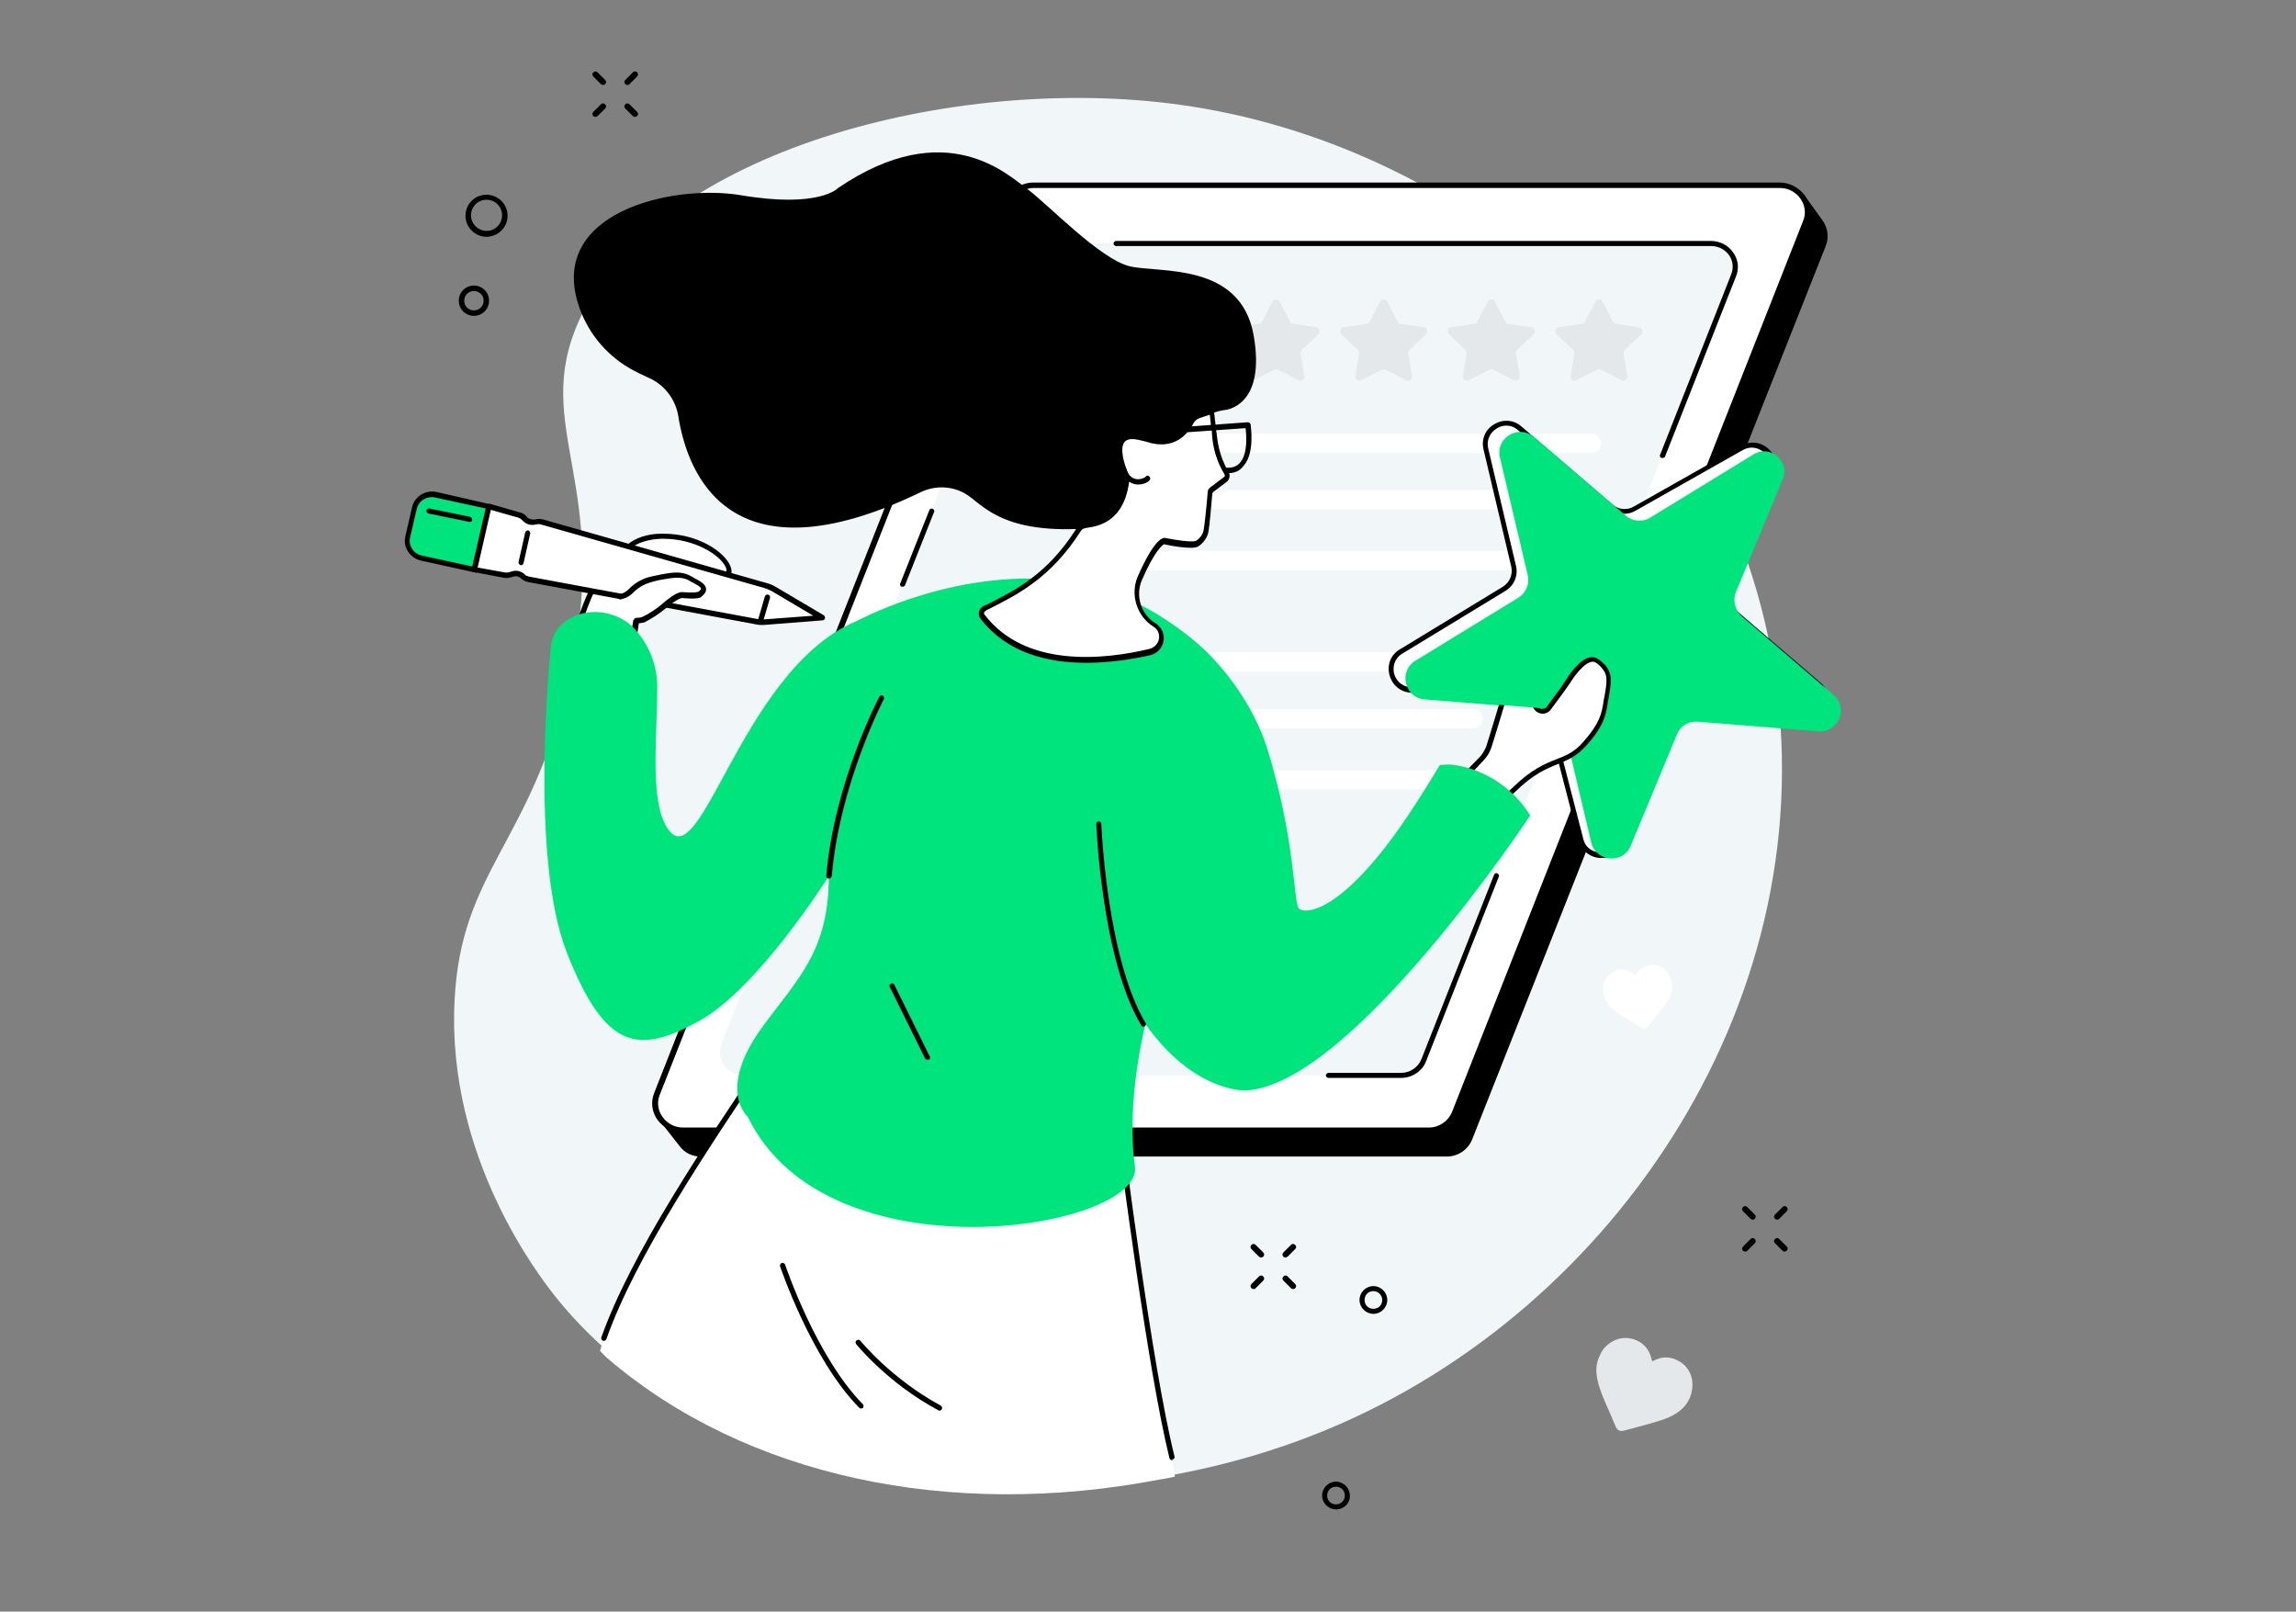 <?xml version="1.0" encoding="utf-8"?>
<!-- Generator: Adobe Illustrator 25.4.1, SVG Export Plug-In . SVG Version: 6.00 Build 0)  -->
<svg version="1.1" id="Layer_1" xmlns="http://www.w3.org/2000/svg" xmlns:xlink="http://www.w3.org/1999/xlink" x="0px" y="0px"
	 width="546px" height="383.2px" viewBox="0 0 546 383.2" style="enable-background:new 0 0 546 383.2;" xml:space="preserve">
<rect x="0" y="0" width="546" height="383.2" fill="#808080" stroke="none"/>
<style type="text/css">
	.st0{fill:#F1F7F8;}
	.st1{fill:#FFFFFF;}
	.st2{fill:#E5E8EA;}
	.st3{fill:#00E47D;}
</style>
<g id="Feedback_5_">
	<path class="st0" d="M135,162.9c11.3-47.7-9.1-60.8,2.8-86.9c18.3-40.2,89.2-58.5,142.7-51.1c65.5,9,129,59.6,141.2,133
		c13,78.2-36.9,153.3-106.1,182c-61.8,25.7-144.6,16.7-183.2-31.2c-4.2-5.2-26.2-33.6-24.3-70.8C109.6,207.2,126,200.7,135,162.9z"
		/>
	<g>
		<g>
			<path d="M166.6,275H344c2.7,0,5.1-1.6,6.1-4.1l84.1-212.5c0.8-2.1,0.4-4.3-0.8-6c-1.2-1.6-4.5-6.3-4.5-6.3l-178.1,3.6
				c-2.7,0-5.1,1.6-6.1,4.1l-87.2,213.5c0,0,2.8,3.5,4.1,5.2C162.7,274,164.5,275,166.6,275z"/>
			<g>
				<path class="st1" d="M162.3,268.7h177.4c2.7,0,5.1-1.6,6.1-4.1l83.5-211.9c1.6-4.2-1.5-8.6-6.1-8.6H245.9
					c-2.7,0-5.1,1.6-6.1,4.1l-83.5,211.9C154.6,264.2,157.7,268.7,162.3,268.7z"/>
				<path d="M339.7,269.3H162.3c-2.4,0-4.6-1.2-6-3.1c-1.3-1.9-1.6-4.2-0.7-6.4l83.5-211.9c1.1-2.7,3.7-4.5,6.7-4.5h177.4
					c2.4,0,4.6,1.2,6,3.1c1.3,1.9,1.6,4.2,0.7,6.4l-83.5,211.9C345.3,267.5,342.6,269.3,339.7,269.3z M245.9,44.7
					c-2.4,0-4.6,1.5-5.5,3.7l-83.5,211.9c-0.7,1.7-0.5,3.6,0.6,5.2s2.9,2.6,4.9,2.6h177.4c2.4,0,4.6-1.5,5.5-3.7l83.5-211.9
					c0.7-1.7,0.5-3.6-0.6-5.2c-1.1-1.6-2.9-2.6-4.9-2.6H245.9z"/>
			</g>
			<path class="st0" d="M176.9,255.7h156.3c2.4,0,4.5-1.4,5.4-3.6l73.6-186.7c1.4-3.7-1.3-7.6-5.4-7.6H250.6c-2.4,0-4.5,1.4-5.4,3.6
				l-73.6,186.7C170.1,251.8,172.9,255.7,176.9,255.7z"/>
			<path d="M395.3,108.9c-0.1,0-0.2,0-0.2,0c-0.3-0.1-0.5-0.5-0.3-0.8l16.9-42.9c0.6-1.5,0.4-3.2-0.5-4.5c-1-1.4-2.6-2.2-4.3-2.2
				H265.4c-0.3,0-0.6-0.3-0.6-0.6s0.3-0.6,0.6-0.6h141.5c2.1,0,4.1,1,5.3,2.8c1.2,1.7,1.4,3.8,0.6,5.7l-16.9,42.9
				C395.8,108.8,395.5,108.9,395.3,108.9z"/>
			<path d="M333.2,256.3h-17.3c-0.3,0-0.6-0.3-0.6-0.6s0.3-0.6,0.6-0.6h17.3c2.1,0,4-1.3,4.8-3.2l17.3-43.9c0.1-0.3,0.5-0.5,0.8-0.3
				c0.3,0.1,0.5,0.5,0.3,0.8l-17.3,43.9C338.2,254.7,335.8,256.3,333.2,256.3z"/>
			<path d="M214.6,139.5c-0.1,0-0.2,0-0.2,0c-0.3-0.1-0.5-0.5-0.3-0.8l6.9-17.4c0.1-0.3,0.5-0.5,0.8-0.3c0.3,0.1,0.5,0.5,0.3,0.8
				l-6.9,17.4C215.1,139.4,214.9,139.5,214.6,139.5z"/>
		</g>
		<g>
			<path class="st1" d="M264,107.7h114.4c1,0,1.9-0.6,2.2-1.5c0.6-1.5-0.6-3.1-2.2-3.1H264c-0.9,0-1.8,0.5-2.1,1.3
				C261.1,105.9,262.3,107.7,264,107.7z"/>
			<path class="st1" d="M259.3,121.1h114.5c1,0,1.8-0.6,2.2-1.5c0.6-1.5-0.6-3.1-2.2-3.1H259.3c-0.9,0-1.7,0.5-2.1,1.3
				C256.5,119.3,257.6,121.1,259.3,121.1z"/>
			<path class="st1" d="M253.4,135.6h114.5c1,0,1.8-0.6,2.2-1.5c0.6-1.5-0.6-3.1-2.2-3.1H253.4c-0.9,0-1.7,0.5-2.1,1.3
				C250.6,133.8,251.7,135.6,253.4,135.6z"/>
			<path class="st1" d="M240.5,159.7H355c1,0,1.8-0.6,2.2-1.5c0.6-1.5-0.6-3.1-2.2-3.1H240.5c-0.9,0-1.7,0.5-2.1,1.3
				C237.7,157.9,238.8,159.7,240.5,159.7z"/>
			<path class="st1" d="M235.9,173.2h114.4c1,0,1.9-0.6,2.2-1.5c0.6-1.5-0.6-3.1-2.2-3.1H235.9c-0.9,0-1.8,0.5-2.1,1.3
				C233.1,171.4,234.2,173.2,235.9,173.2z"/>
			<path class="st1" d="M230,187.7h114.5c1,0,1.8-0.6,2.2-1.5c0.6-1.5-0.6-3.1-2.2-3.1H230c-0.9,0-1.7,0.5-2.1,1.3
				C227.1,185.9,228.3,187.7,230,187.7z"/>
		</g>
		<g>
			<path class="st2" d="M379.4,71.7l-2.5,4.8c-0.1,0.3-0.4,0.5-0.7,0.5l-5.5,0.8c-0.8,0.1-1.1,1.1-0.5,1.7l3.9,3.7
				c0.2,0.2,0.3,0.6,0.3,0.9l-0.9,5.3c-0.1,0.8,0.7,1.4,1.4,1l4.9-2.5c0.3-0.1,0.6-0.1,0.9,0l4.9,2.5c0.7,0.4,1.5-0.2,1.4-1
				l-0.9-5.3c-0.1-0.3,0.1-0.6,0.3-0.9l3.9-3.7c0.6-0.6,0.3-1.6-0.5-1.7l-5.5-0.8c-0.3,0-0.6-0.2-0.7-0.5l-2.5-4.8
				C380.8,71,379.8,71,379.4,71.7z"/>
			<path class="st2" d="M353.8,71.7l-2.5,4.8c-0.1,0.3-0.4,0.5-0.7,0.5l-5.5,0.8c-0.8,0.1-1.1,1.1-0.5,1.7l3.9,3.7
				c0.2,0.2,0.3,0.6,0.3,0.9l-0.9,5.3c-0.1,0.8,0.7,1.4,1.4,1l4.9-2.5c0.3-0.1,0.6-0.1,0.9,0l4.9,2.5c0.7,0.4,1.5-0.2,1.4-1
				l-0.9-5.3c-0.1-0.3,0.1-0.6,0.3-0.9l3.9-3.7c0.6-0.6,0.3-1.6-0.5-1.7l-5.5-0.8c-0.3,0-0.6-0.2-0.7-0.5l-2.5-4.8
				C355.2,71,354.2,71,353.8,71.7z"/>
			<path class="st2" d="M328.2,71.7l-2.5,4.8c-0.1,0.3-0.4,0.5-0.7,0.5l-5.5,0.8c-0.8,0.1-1.1,1.1-0.5,1.7l3.9,3.7
				c0.2,0.2,0.3,0.6,0.3,0.9l-0.9,5.3c-0.1,0.8,0.7,1.4,1.4,1l4.9-2.5c0.3-0.1,0.6-0.1,0.9,0l4.9,2.5c0.7,0.4,1.5-0.2,1.4-1
				l-0.9-5.3c-0.1-0.3,0.1-0.6,0.3-0.9l3.9-3.7c0.6-0.6,0.3-1.6-0.5-1.7l-5.5-0.8c-0.3,0-0.6-0.2-0.7-0.5l-2.5-4.8
				C329.6,71,328.6,71,328.2,71.7z"/>
			<path class="st2" d="M302.6,71.7l-2.5,4.8c-0.1,0.3-0.4,0.5-0.7,0.5l-5.5,0.8c-0.8,0.1-1.1,1.1-0.5,1.7l3.9,3.7
				c0.2,0.2,0.3,0.6,0.3,0.9l-0.9,5.3c-0.1,0.8,0.7,1.4,1.4,1l4.9-2.5c0.3-0.1,0.6-0.1,0.9,0l4.9,2.5c0.7,0.4,1.5-0.2,1.4-1
				l-0.9-5.3c-0.1-0.3,0.1-0.6,0.3-0.9l3.9-3.7c0.6-0.6,0.3-1.6-0.5-1.7l-5.5-0.8c-0.3,0-0.6-0.2-0.7-0.5l-2.5-4.8
				C304,71,303,71,302.6,71.7z"/>
		</g>
	</g>
	<g>
		<g>
			<path class="st1" d="M144.5,323c-0.7-0.6-1.8-1.8-1.8-1.8s0.6-2.2,0.8-2.8c6.8-19.4,22.8-43.5,39.6-68.4
				c26-38.5,75.5,11.7,82.4,19c0.5,0.5,0.8,1.2,0.9,2c1,7.9,5.7,55.9,12.1,75.6c0.8,3.7,0.9,4.5,0.9,4.5s-2.2,0.5-3.7,0.7
				C225.9,361.4,177.3,351.1,144.5,323z"/>
			<path d="M204.7,334.9c-0.2,0-0.3-0.1-0.4-0.2c-11.4-11.6-18.7-33.4-18.8-33.6c-0.1-0.3,0.1-0.7,0.4-0.8c0.3-0.1,0.7,0.1,0.8,0.4
				c0.1,0.2,7.3,21.8,18.5,33.2c0.2,0.2,0.2,0.6,0,0.9C205,334.9,204.8,334.9,204.7,334.9z"/>
			<path d="M223.4,335.4c-0.1,0-0.2,0-0.3-0.1c-12-6.4-19.4-15.6-19.5-15.7c-0.2-0.3-0.2-0.7,0.1-0.9c0.3-0.2,0.7-0.2,0.9,0.1
				c0.1,0.1,7.4,9.1,19.1,15.4c0.3,0.2,0.4,0.5,0.3,0.8C223.9,335.3,223.7,335.4,223.4,335.4z"/>
			<path d="M278.7,347.2c-0.3,0-0.5-0.2-0.6-0.5c-5.2-21-11.8-72.9-12.3-76.6c-2.3-2.5-33.4-35.7-59.7-33.8c-9,0.6-16.5,5.4-22.4,14
				c-15.2,22.6-32.5,48.3-39.5,68.1c-0.1,0.3-0.5,0.5-0.8,0.4s-0.5-0.5-0.4-0.8c7.1-20,24.4-45.7,39.7-68.4
				c6.1-9,13.9-13.9,23.3-14.6c14.5-1,30.3,8.4,41,16.5c11.5,8.7,19.8,17.8,19.8,17.9c0.1,0.1,0.1,0.2,0.2,0.3
				c0.1,0.5,6.9,55,12.3,76.6c0.1,0.3-0.1,0.7-0.5,0.7C278.8,347.2,278.7,347.2,278.7,347.2z"/>
		</g>
		<g>
			<g>
				<g>
					<path class="st1" d="M414.3,106.6L389,120.9c-1.8,1.1-4.2,0.9-5.8-0.5l-21.7-18.6c-3.6-3.1-9.2,0.2-8,4.9l6.6,27.9
						c0.5,2.1-0.4,4.3-2.2,5.4l-24.5,14.9c-4.1,2.5-2.6,8.8,2.2,9.2l28.5,2.3c2.1,0.2,3.9,1.7,4.4,3.8l7.6,29.4
						c1.1,4.7,7.5,5.2,9.4,0.8l10-28c0.8-2,2.8-3.2,5-3l28.5,2.3c4.8,0.4,7.3-5.6,3.6-8.7l-21.7-18.6c-1.6-1.4-2.2-3.7-1.3-5.7
						l11.8-25.8C423.2,108.3,418.3,104.1,414.3,106.6z"/>
					<path d="M380.9,204c-0.2,0-0.3,0-0.5,0c-2.5-0.2-4.4-1.9-5-4.3l-7.6-29.4c-0.4-1.8-2-3.2-3.9-3.3l-28.5-2.3
						c-2.5-0.2-4.4-1.9-5-4.3c-0.6-2.4,0.4-4.8,2.5-6l24.5-14.9c1.6-1,2.4-2.9,2-4.7l-6.6-27.9c-0.6-2.4,0.4-4.8,2.5-6
						c2.1-1.3,4.7-1.1,6.5,0.5l21.7,18.6c1.4,1.2,3.5,1.4,5.1,0.4l25.3-14.3c2.1-1.3,4.7-1.1,6.5,0.5c1.9,1.6,2.5,4.1,1.5,6.4
						L410,138.8c-0.7,1.7-0.2,3.7,1.2,4.9l21.7,18.6c1.9,1.6,2.5,4.1,1.5,6.4c-0.9,2.3-3.1,3.6-5.6,3.4l-28.5-2.3
						c-1.9-0.2-3.6,0.9-4.3,2.7l-10,28C385.1,202.6,383.2,204,380.9,204z M358.2,101.2c-0.9,0-1.7,0.3-2.3,0.7
						c-1.3,0.8-2.5,2.4-2,4.7l6.6,27.9c0.6,2.4-0.5,4.8-2.5,6l-24.5,14.9c-2,1.2-2.3,3.2-2,4.7c0.4,1.5,1.6,3.1,3.9,3.3l28.5,2.3
						c2.4,0.2,4.4,1.9,5,4.3l7.6,29.4c0.5,2.3,2.4,3.2,3.9,3.3s3.5-0.5,4.3-2.7l10-28c0.9-2.3,3.2-3.6,5.6-3.4l28.5,2.3
						c2.3,0.2,3.8-1.2,4.3-2.7c0.6-1.4,0.6-3.4-1.2-5l-21.7-18.6c-1.8-1.6-2.4-4.1-1.5-6.4l11.9-25.8c0.9-2.1,0-3.9-1.2-4.9
						s-3.1-1.6-5.1-0.4l0,0L389,121.4c-2,1.2-4.7,1-6.5-0.5L361,102.3C360.1,101.5,359.2,101.2,358.2,101.2z M414.3,106.6
						L414.3,106.6L414.3,106.6z"/>
				</g>
				<path class="st3" d="M416.9,108.1l-24.5,15c-1.8,1.1-4.2,0.9-5.8-0.5l-21.8-18.7c-3.7-3.1-9.2,0.2-8.1,4.9l6.6,27.9
					c0.5,2.1-0.4,4.3-2.2,5.4l-24.5,15c-4.1,2.5-2.6,8.8,2.2,9.2l28.6,2.3c2.1,0.2,3.9,1.7,4.4,3.8l6.6,27.9
					c1.1,4.7,7.6,5.2,9.4,0.8l11-26.5c0.8-2,2.8-3.2,5-3l28.6,2.3c4.8,0.4,7.3-5.6,3.6-8.7l-21.8-18.7c-1.6-1.4-2.2-3.7-1.4-5.7
					l11-26.5C426,109.8,421,105.5,416.9,108.1z"/>
			</g>
			<g>
				<path class="st1" d="M381.4,158.4c1.7,2,1.3,3.7,0.6,8c-0.5,2.8-0.6,5.3-5,10.3c-4.9,5.5-8.7,3-16.9,10.9s-12.4-2.4-12.4-2.4
					l4.4-4.5c0.8-0.8,1.4-1.7,1.8-2.8c0.4-1.2,4.8-15.9,4.8-15.9c1.3-2.4,5-2,5.6,0.7l0.1,0.4l0.5,4.6c0.2,1.6,2.3,2.2,3.3,0.9
					c1.8-2.3,3.8-5.1,4.5-6.2c1.1-1.8,4.4-6.6,6.9-5.2C380.4,157.4,380.9,157.9,381.4,158.4z"/>
				<path d="M354.4,191.2c-0.4,0-0.8,0-1.2-0.1c-3.9-0.8-5.9-5.5-6-5.7s0-0.5,0.1-0.7l4.4-4.5c0.8-0.8,1.3-1.7,1.7-2.6
					c0.4-1.1,4.8-15.8,4.8-15.9v-0.1c0.7-1.4,2.1-2.1,3.7-1.9c1.5,0.2,2.7,1.3,3.1,2.7l0.1,0.4c0,0,0,0,0,0.1l0.5,4.6
					c0,0.5,0.4,0.9,0.9,1c0.4,0.1,0.9,0.1,1.3-0.4c2.4-3.2,3.9-5.3,4.4-6.1c1.3-2.2,4.8-7.1,7.7-5.4c0.6,0.4,1.2,0.9,1.8,1.5
					c1.8,2.2,1.5,4,0.8,8.1l-0.1,0.4c0,0.2-0.1,0.4-0.1,0.7c-0.4,2.6-0.8,5.2-5,9.9c-2.4,2.7-4.5,3.5-6.9,4.5
					c-2.7,1.1-5.7,2.3-10,6.5C358.5,190.1,356.4,191.2,354.4,191.2z M348.6,185.3c0.5,1,2.2,4,4.9,4.6c1.9,0.4,4-0.5,6.3-2.7
					c4.4-4.3,7.6-5.6,10.4-6.7c2.3-0.9,4.3-1.7,6.4-4.2c3.9-4.4,4.3-6.8,4.7-9.3c0-0.2,0.1-0.4,0.1-0.7l0.1-0.4
					c0.7-3.9,0.9-5.4-0.6-7.1c-0.5-0.6-1-1-1.5-1.3c-1.6-0.9-4.3,2.1-6.1,5c-0.6,0.9-2.1,3-4.5,6.2c-0.6,0.8-1.6,1.2-2.6,0.9
					s-1.7-1.1-1.8-2.1l-0.5-4.5l-0.1-0.4c-0.3-1.2-1.2-1.7-2-1.8s-1.8,0.2-2.4,1.2c-0.3,1.2-4.4,14.8-4.8,15.9c-0.4,1.1-1,2.1-1.9,3
					L348.6,185.3z"/>
			</g>
			<g>
				<path class="st1" d="M157.7,141.8c0.6-0.6,1.4-1,2.3-1.1c3.4-0.5,11.3-2,13-4c2-2.2-5-9.4-15.7-9.2c-2.9,0.1-5.9,0.9-7.8,2.6
					c-0.5,0.4-0.3,0.3-1,0.9c-7.5,6-8.7,12-10.8,17.1c-2.8,7.2,2.8,16.2,12.1,5.2c1.4-1.7,0.8-7.1,2.6-8.2
					C154.2,144,156.5,142.9,157.7,141.8z"/>
				<path d="M141.9,159.1c-1.1,0-2-0.4-2.5-0.7c-2.9-1.7-3.9-6.4-2.3-10.5c0.3-0.8,0.6-1.6,0.9-2.4c1.7-4.6,3.6-9.8,10.1-15
					c0.4-0.3,0.5-0.4,0.6-0.5s0.2-0.2,0.4-0.4c1.9-1.7,4.9-2.7,8.2-2.7c0.1,0,0.3,0,0.4,0c8.5,0,14.5,4.4,15.9,7.5
					c0.5,1.1,0.5,2.1-0.1,2.8c-1.8,2.1-9.2,3.5-13.4,4.2c-0.8,0.1-1.4,0.4-1.9,0.9l0,0c-0.8,0.8-2.1,1.5-3.4,2.3
					c-0.7,0.4-1.3,0.8-1.9,1.2c-0.7,0.5-1,2.3-1.2,3.9c-0.3,1.7-0.5,3.3-1.3,4.2C146.7,158,143.8,159.1,141.9,159.1z M157.7,128.1
					c-0.1,0-0.3,0-0.4,0c-3,0.1-5.8,0.9-7.4,2.4c-0.2,0.2-0.3,0.2-0.3,0.3c-0.1,0.1-0.2,0.2-0.7,0.6c-6.2,5-8,9.8-9.7,14.5
					c-0.3,0.8-0.6,1.6-0.9,2.4c-1.4,3.5-0.6,7.6,1.7,9c2.4,1.4,5.8-0.2,9.3-4.4c0.5-0.6,0.8-2.1,1-3.6c0.3-2,0.6-4,1.8-4.8
					c0.6-0.4,1.3-0.8,2-1.2c1.2-0.7,2.5-1.4,3.2-2.1c0.7-0.7,1.6-1.1,2.6-1.3c6.8-1.1,11.5-2.5,12.7-3.8c0.3-0.4,0.1-1.1-0.1-1.4
					C171.2,132,165.3,128.1,157.7,128.1z M157.7,141.8L157.7,141.8L157.7,141.8z"/>
			</g>
			<g>
				<path class="st3" d="M249.6,137.7c13.2,0.8,25.6,7,35.4,15.5c6.3,5.5,13.2,14.8,16.3,24.6c6.7,21.5,6.3,36.3,7.5,38.1
					c1.1,1.6,10.4,1.9,27.1-23.6c2.3-3.4,6.5-10.4,6.5-10.4l1.5-0.1c0.3,0,0.7,0,1,0c0.1,0,0.2,0,0.3,0c7.3,0.9,13.8,5,17.9,10.9
					l0.8,1.2c0,0-42.6,64.4-67.8,65.4c0,0-12.3,0.4-23.7-15.8c0,0-4.7,18.1-2.5,33.9c2,14.8-73.1,27.4-92.1-11.9
					c0,0-7.5-6.4,3.7-21.6c8.4-11.4,15.6-17.9,15.6-35.6c0,0-16.8,26.8-30.9,34.5c-14.1,7.7-22.1,7.4-31.4-16.3
					c-9.1-23.2-3.8-72.6-3.8-72.6c0.2-2.6,1.6-5,3.8-6.4c0.1-0.1,0.3-0.2,0.4-0.3c4.8-2.8,11-2,15.1,1.7c3.9,3.9,6,9.1,6,14.5
					c0,10.2-1.6,24.8,1.5,31.8c8.1,17.9,17.4-35.3,45.6-47.4C203.5,147.9,224.2,136.1,249.6,137.7z"/>
				<path d="M197.1,208.9L197.1,208.9c-0.4,0-0.6-0.3-0.6-0.7c1.9-22.2,12.5-42.3,12.6-42.5c0.2-0.3,0.5-0.4,0.8-0.3
					c0.3,0.2,0.4,0.5,0.3,0.8c-0.1,0.2-10.5,20.2-12.4,42.1C197.7,208.7,197.4,208.9,197.1,208.9z"/>
				<path d="M271.9,244.1c-0.2,0-0.4-0.1-0.5-0.3c-9.4-15.6-10.7-47.6-10.7-47.9c0-0.3,0.3-0.6,0.6-0.6c0.3,0,0.6,0.3,0.6,0.6
					s1.3,31.9,10.5,47.3c0.2,0.3,0.1,0.7-0.2,0.8C272.1,244.1,272,244.1,271.9,244.1z"/>
				<path d="M220.6,252c-0.2,0-0.4-0.1-0.6-0.3l-8.4-17c-0.2-0.3,0-0.7,0.3-0.8c0.3-0.2,0.7,0,0.8,0.3l8.4,17c0.2,0.3,0,0.7-0.3,0.8
					C220.7,251.9,220.7,252,220.6,252z"/>
			</g>
			<g>
				<g>
					<path class="st1" d="M116.2,120.5l-3.6,14.9l7.3,1.4c0.4,0.1,0.8,0.1,1.2-0.1l0.7-0.2c0.9-0.3,1.9,0,2.5,0.6
						c0.4,0.3,0.8,0.6,1.3,0.7l54.4,10.1c0.4,0.1,0.9,0.1,1.4,0.1l14-1.1l-11.5-6.8c-0.6-0.4-1.3-0.7-2-0.9l-53.1-15.1
						c-0.5-0.1-0.9-0.1-1.4,0h-0.1c-0.9,0.2-1.8,0-2.5-0.6l-0.3-0.3c-0.3-0.3-0.7-0.5-1.1-0.6L116.2,120.5z"/>
					<path d="M181.1,148.6c-0.4,0-0.7,0-1.1-0.1l-54.4-10.1c-0.6-0.1-1.2-0.4-1.6-0.8c-0.5-0.5-1.2-0.7-1.9-0.5l-0.7,0.2
						c-0.5,0.1-1,0.2-1.5,0.1l-7.3-1.4c-0.2,0-0.3-0.1-0.4-0.3c-0.1-0.1-0.1-0.3-0.1-0.5l3.6-14.9c0-0.2,0.1-0.3,0.3-0.4
						c0.1-0.1,0.3-0.1,0.5-0.1l7.3,2.1c0.5,0.1,1,0.4,1.3,0.8l0.3,0.3c0.5,0.5,1.2,0.6,1.9,0.5h0.1c0.6-0.2,1.2-0.1,1.7,0l53.1,15.1
						c0.8,0.2,1.5,0.5,2.2,0.9l11.5,6.8c0.2,0.1,0.3,0.4,0.3,0.7c-0.1,0.3-0.3,0.5-0.6,0.5l-14,1.1
						C181.4,148.6,181.2,148.6,181.1,148.6z M122.6,135.7c0.8,0,1.6,0.3,2.2,0.9c0.3,0.3,0.6,0.4,1,0.5l54.4,10.1
						c0.4,0.1,0.8,0.1,1.2,0.1l12-0.9l-9.8-5.8c-0.6-0.3-1.2-0.6-1.9-0.8l-53.1-15.1c-0.3-0.1-0.7-0.1-1.1,0h-0.1
						c-1.1,0.3-2.2,0-3-0.8l-0.3-0.3c-0.2-0.2-0.5-0.4-0.8-0.5l-6.7-1.9l-3.3,13.7l6.7,1.2c0.3,0.1,0.6,0,0.9,0l0.7-0.2
						C122,135.8,122.3,135.7,122.6,135.7z"/>
				</g>
				<path d="M180.8,148.4c-0.1,0-0.1,0-0.2,0c-0.3-0.1-0.5-0.4-0.4-0.8l1.7-5.8c0.1-0.3,0.4-0.5,0.8-0.4c0.3,0.1,0.5,0.4,0.4,0.8
					l-1.7,5.8C181.3,148.3,181.1,148.4,180.8,148.4z"/>
				<g>
					<path class="st3" d="M100.2,132.7l12.6,2.8l3.5-15l-12.6-2.8c-2.3-0.5-4.6,0.9-5.1,3.2l-1.6,6.9
						C96.4,130,97.9,132.2,100.2,132.7z"/>
					<path d="M113.3,136.2l-13.2-2.9c-1.3-0.3-2.4-1.1-3.1-2.2c-0.7-1.1-0.9-2.3-0.6-3.6l1.6-6.9c0.6-2.6,3.2-4.2,5.9-3.6l13.1,3
						L113.3,136.2z M102.7,118.2c-1.7,0-3.2,1.1-3.6,2.8l-1.6,6.9c-0.2,0.9,0,1.8,0.5,2.6s1.4,1.4,2.3,1.6l12,2.6l3.2-13.8l-12-2.6
						C103.2,118.2,103,118.2,102.7,118.2z"/>
				</g>
				<path d="M123.9,134.4L123.9,134.4c-0.4-0.1-0.6-0.4-0.6-0.7l1.6-7.1c0.1-0.3,0.4-0.5,0.7-0.5c0.3,0.1,0.5,0.4,0.5,0.7l-1.6,7.1
					C124.4,134.2,124.2,134.4,123.9,134.4z"/>
				<path d="M111.7,124.1L111.7,124.1l-9.8-2c-0.3-0.1-0.5-0.4-0.5-0.7c0.1-0.3,0.4-0.5,0.7-0.5l9.7,2c0.3,0.1,0.5,0.4,0.5,0.7
					C112.3,123.9,112,124.1,111.7,124.1z"/>
			</g>
		</g>
		<g>
			<g>
				<path d="M291.2,97.5c0,0,10-0.6,6.9-17.9c-3.2-17.4-22.5-14.6-29.5-16.3s-19.5-14.8-24.1-18.2c-4.7-3.4-19.4-17.9-45.2-0.4
					c0,0-4.4,4.9-23.2,1.7c-16.4-2.7-46.3,4.2-38.3,26.8c2.3,6.5,7,11.8,12.9,14.9c1.1,0.6,2.2,1.1,3.5,1.7c3.7,1.6,6.4,5,7.1,9.1
					c2.1,13.5,12,40.1,57.5,18.2c3.4-1.7,7.4-1.6,10.6,0.2c4,2.2,8.1,9.6,28.4,8.4c13.1-0.8,18.2-14.4,22.1-20.5
					C284.5,98.1,291.2,97.5,291.2,97.5z"/>
				<g>
					<g>
						<path class="st1" d="M288.3,97.8c0,0,0.3,3.1,0.5,4.5c0.2,1.3,0.2,5.5,3,10.3c0.3,0.5,0.2,1.1-0.3,1.4l-3.3,2.5
							c-0.2,0.2-0.4,0.4-0.4,0.7c-0.1,1.7-0.7,8.2-1,9.3c-0.4,1.4-1.6,2.5-2.1,2.8c-1.5,0.7-7.8-0.6-7.8-0.6s-1.9,0-5.7,8.7
							c-1.8,4.1-0.4,8.9,3.4,11.2c2.7,1.7,2,5.7-1.1,6.4c-10.7,2.5-29.9,4.7-39.9-8.5c-0.6-0.7-0.1-1.6,0.8-2
							c6.9-3.5,14.9-7.3,22-18.5c0.3-0.5,0.8-0.9,1.4-1c2.4-0.4,8.9-0.8,10.1-11.2c0-0.3,0-0.5-0.1-0.8c-0.9-2.1-4.9-12.1,5-8.6
							c6.5,2.3,9.6-2.1,10.7-4.2c0.3-0.7,1-1.2,1.7-1.5L288.3,97.8z"/>
						<path d="M258.3,157.6c-9.1,0-18.9-2.3-25.2-10.6c-0.3-0.4-0.4-0.9-0.3-1.5c0.1-0.6,0.6-1.2,1.3-1.5l0.5-0.2
							c6.8-3.4,14.4-7.2,21.3-18c0.4-0.7,1.1-1.1,1.8-1.2c0.2,0,0.3-0.1,0.5-0.1c2.6-0.4,8-1.3,9-10.6c0-0.2,0-0.3-0.1-0.5
							c-0.9-2-2.7-7-0.7-9.2c1.2-1.3,3.3-1.4,6.4-0.3c5.8,2.1,8.7-1.6,9.9-3.9c0.4-0.8,1.1-1.4,2.1-1.8l3.1-1.1
							c0.2-0.1,0.4,0,0.5,0.1c0.2,0.1,0.3,0.3,0.3,0.5c0,0,0.3,3.1,0.5,4.5c0,0.2,0,0.4,0.1,0.7c0.2,1.7,0.5,5.4,2.9,9.4
							c0.4,0.7,0.2,1.7-0.4,2.2l-3.3,2.5c-0.1,0.1-0.1,0.2-0.2,0.3c-0.2,2.4-0.7,8.3-1,9.5c-0.4,1.5-1.7,2.8-2.5,3.2
							c-1.6,0.7-6.7-0.3-8-0.6c-0.3,0.2-2.1,1.3-5.2,8.4c-1.7,3.8-0.3,8.3,3.2,10.4c1.4,0.9,2.2,2.5,1.9,4.2c-0.3,1.7-1.5,3-3.2,3.4
							C269.5,156.7,264,157.6,258.3,157.6z M269.3,104.4c-0.8,0-1.4,0.2-1.8,0.6c-1.3,1.4-0.3,5.1,0.9,7.8c0.2,0.3,0.2,0.7,0.2,1.1
							c-1.1,10.2-7.4,11.2-10.1,11.6c-0.2,0-0.3,0.1-0.5,0.1c-0.4,0.1-0.8,0.3-1,0.7c-7.1,11.1-14.9,15-21.8,18.5l-0.5,0.2
							c-0.3,0.2-0.6,0.4-0.7,0.7c0,0.1,0,0.3,0.1,0.4c9.8,12.9,28.8,10.7,39.2,8.2c1.2-0.3,2.1-1.2,2.3-2.4c0.2-1.2-0.3-2.3-1.3-2.9
							c-4-2.5-5.6-7.7-3.7-12c3.7-8.4,5.7-9.1,6.3-9.1l0,0h0.1c2.5,0.5,6.5,1.1,7.4,0.7c0.4-0.2,1.5-1.1,1.8-2.4
							c0.2-0.9,0.7-5.4,1-9.2c0-0.5,0.3-0.9,0.6-1.1l3.3-2.5c0.2-0.1,0.2-0.4,0.1-0.6c-2.6-4.3-2.9-8.1-3-9.9c0-0.3,0-0.5-0.1-0.6
							c-0.1-0.9-0.3-2.7-0.4-3.7l-2.4,0.8c-0.6,0.2-1.1,0.6-1.4,1.1c-1.1,2.2-4.4,6.9-11.4,4.5C271.5,104.8,270.3,104.4,269.3,104.4
							z"/>
					</g>
					<path d="M270.7,115.2c-0.1,0-0.2,0-0.3,0c-1-0.1-2.8-0.6-3.8-3.2c-0.1-0.3,0-0.7,0.4-0.8c0.3-0.1,0.7,0,0.8,0.4
						c0.5,1.3,1.3,2.1,2.3,2.3c1.1,0.2,2.1-0.3,2.3-0.5c0.2-0.3,0.5-0.4,0.8-0.2c0.3,0.2,0.4,0.5,0.3,0.8
						C273.2,114.6,272,115.2,270.7,115.2z M272.4,113.5L272.4,113.5L272.4,113.5z"/>
				</g>
			</g>
			<path d="M292.1,112.5c-0.2,0-0.3,0-0.5,0c-0.3,0-0.6-0.3-0.6-0.7c0-0.3,0.3-0.6,0.7-0.6c1.3,0.1,2.4-0.3,3.1-1.1
				c2-2.1,1.6-6.7,1.4-8.3l-22.7,1.6c-0.3,0-0.6-0.2-0.7-0.6c0-0.3,0.2-0.6,0.6-0.7l23.3-1.7c0.3,0,0.6,0.2,0.7,0.5
				c0,0.3,1.1,6.8-1.7,9.9C294.8,112,293.6,112.5,292.1,112.5z"/>
			<circle class="st1" cx="270.9" cy="118.6" r="1.7"/>
		</g>
	</g>
	<g>
		<path class="st1" d="M147.8,141.9c1.1-0.5,1.6-1.1,2.4-1.9c1.3-1.2,2.9-2.1,4.7-2.5c1.4-0.3,2.9-0.6,3.4-0.7
			c2.8-0.5,4.4-0.2,5.8,0.6c1.4,0.8,4.5,1.9,2.2,3.6c0,0-0.3,0.6-4.1,0.3c0,0-1-0.4-4.2,2.4c-1.8,1.6-3.8,2.7-5.1,3.4
			c-0.6,0.3-1.3,0.5-2,0.4c-3.2-0.4-3.4-5.6-3.5-5.6H147.8z"/>
		<path d="M151.6,148.2c-0.1,0-0.2,0-0.3,0c-0.3,0-0.6-0.3-0.6-0.7c0-0.3,0.3-0.6,0.7-0.6c0.6,0,1.1-0.1,1.3-0.2
			c1.3-0.6,3.2-1.7,5-3.3c2.9-2.5,4.2-2.7,4.7-2.6c2.7,0.2,3.5,0,3.6-0.1c0,0,0,0,0.1,0c0.4-0.3,0.6-0.6,0.6-0.7
			c0-0.5-1.3-1.1-2-1.5c-0.3-0.1-0.5-0.3-0.7-0.4c-1.4-0.8-2.9-0.9-5.3-0.5c-1.3,0.2-2.4,0.4-3.4,0.7c-1.7,0.4-3.2,1.2-4.4,2.3
			l-0.1,0.1c-0.8,0.8-1.5,1.4-3.1,1.8c-0.3,0.1-0.7-0.1-0.8-0.4c-0.1-0.3,0.1-0.7,0.4-0.8c1.3-0.3,1.8-0.8,2.5-1.5l0.1-0.1
			c1.4-1.3,3.1-2.2,4.9-2.6c1-0.2,2.2-0.5,3.5-0.7c2.8-0.5,4.5-0.3,6.2,0.7c0.2,0.1,0.4,0.2,0.7,0.4c1.1,0.6,2.6,1.3,2.7,2.5
			c0.1,0.6-0.3,1.2-1,1.8c-0.3,0.4-1.3,0.7-4.6,0.4h-0.1l0,0c-0.1,0-1.1,0.1-3.7,2.3c-1.9,1.6-3.9,2.8-5.3,3.5
			C152.7,148.1,152.2,148.2,151.6,148.2z M162,142.1L162,142.1L162,142.1z M162,142.1L162,142.1L162,142.1z M162,142.1L162,142.1
			L162,142.1z M165.8,141L165.8,141L165.8,141z M165.8,141L165.8,141L165.8,141z M165.8,141L165.8,141L165.8,141z M165.8,141
			L165.8,141L165.8,141z M165.8,141L165.8,141L165.8,141z"/>
	</g>
	<path class="st3" d="M357.7,155.7c10.1-2.8,8.9,8.7,8.9,8.7v-0.1c-0.1,1.4-0.1,2.8,0.1,4.2c-0.1,0-0.3,0-0.4-0.1l-18-1.5
		C348.8,165.1,355.8,156.2,357.7,155.7z"/>
	<g>
		<path class="st2" d="M384.2,318.6c1.7-0.7,3.5-0.6,5.2,0.2c1.2,0.6,2.2,1.5,2.8,2.8c0.3,0.6,0.5,1.3,0.7,2.1
			c0.7-0.4,1.4-0.6,2-0.8c1.4-0.3,2.7-0.1,3.9,0.5c1.7,0.8,2.9,2.2,3.4,3.9c0.5,1.7,0.3,3.6-0.5,5.4c-0.9,1.8-2.3,3.1-4.6,4.2
			c-2,0.9-4.7,1.6-7.7,2.4c-1,0.3-2.2,0.6-3.4,0.9c-0.3,0.1-0.7,0.1-1-0.1c-0.3-0.1-0.5-0.4-0.7-0.7c-0.5-1.2-1-2.3-1.4-3.3
			c-1.3-2.9-2.4-5.4-2.9-7.5c-0.6-2.4-0.5-4.4,0.4-6.2C381.1,320.6,382.5,319.3,384.2,318.6z"/>
		<g>
			<path d="M305.7,299c-0.2,0-0.4-0.1-0.5-0.2c-0.3-0.3-0.3-0.7,0-1l1.8-1.8c0.3-0.3,0.7-0.3,1,0s0.3,0.7,0,1l-1.8,1.8
				C306,298.9,305.8,299,305.7,299z"/>
			<path d="M298.1,306.5c-0.2,0-0.4-0.1-0.5-0.2c-0.3-0.3-0.3-0.7,0-1l1.8-1.8c0.3-0.3,0.7-0.3,1,0s0.3,0.7,0,1l-1.8,1.8
				C298.5,306.5,298.3,306.5,298.1,306.5z"/>
			<path d="M307.5,306.5c-0.2,0-0.4-0.1-0.5-0.2l-1.8-1.8c-0.3-0.3-0.3-0.7,0-1s0.7-0.3,1,0l1.8,1.8c0.3,0.3,0.3,0.7,0,1
				C307.8,306.5,307.6,306.5,307.5,306.5z"/>
			<path d="M299.9,299c-0.2,0-0.4-0.1-0.5-0.2l-1.8-1.8c-0.3-0.3-0.3-0.7,0-1s0.7-0.3,1,0l1.8,1.8c0.3,0.3,0.3,0.7,0,1
				C300.3,298.9,300.1,299,299.9,299z"/>
		</g>
		<g>
			<path d="M149.2,20.2c-0.2,0-0.4-0.1-0.5-0.2c-0.3-0.3-0.3-0.7,0-1l1.8-1.8c0.3-0.3,0.7-0.3,1,0s0.3,0.7,0,1l-1.8,1.8
				C149.6,20.2,149.4,20.2,149.2,20.2z"/>
			<path d="M141.6,27.8c-0.2,0-0.4-0.1-0.5-0.2c-0.3-0.3-0.3-0.7,0-1l1.8-1.8c0.3-0.3,0.7-0.3,1,0s0.3,0.7,0,1l-1.8,1.8
				C142,27.7,141.8,27.8,141.6,27.8z"/>
			<path d="M151,27.8c-0.2,0-0.4-0.1-0.5-0.2l-1.8-1.8c-0.3-0.3-0.3-0.7,0-1s0.7-0.3,1,0l1.8,1.8c0.3,0.3,0.3,0.7,0,1
				C151.3,27.7,151.2,27.8,151,27.8z"/>
			<path d="M143.4,20.2c-0.2,0-0.4-0.1-0.5-0.2l-1.8-1.8c-0.3-0.3-0.3-0.7,0-1s0.7-0.3,1,0l1.8,1.8c0.3,0.3,0.3,0.7,0,1
				C143.8,20.2,143.6,20.2,143.4,20.2z"/>
		</g>
		<g>
			<path d="M422.6,290c-0.2,0-0.4-0.1-0.5-0.2c-0.3-0.3-0.3-0.7,0-1l1.8-1.8c0.3-0.3,0.7-0.3,1,0s0.3,0.7,0,1l-1.8,1.8
				C422.9,290,422.7,290,422.6,290z"/>
			<path d="M415,297.6c-0.2,0-0.4-0.1-0.5-0.2c-0.3-0.3-0.3-0.7,0-1l1.8-1.8c0.3-0.3,0.7-0.3,1,0s0.3,0.7,0,1l-1.8,1.8
				C415.4,297.5,415.2,297.6,415,297.6z"/>
			<path d="M424.4,297.6c-0.2,0-0.4-0.1-0.5-0.2l-1.8-1.8c-0.3-0.3-0.3-0.7,0-1s0.7-0.3,1,0l1.8,1.8c0.3,0.3,0.3,0.7,0,1
				C424.7,297.5,424.5,297.6,424.4,297.6z"/>
			<path d="M416.8,290c-0.2,0-0.4-0.1-0.5-0.2l-1.8-1.8c-0.3-0.3-0.3-0.7,0-1s0.7-0.3,1,0l1.8,1.8c0.3,0.3,0.3,0.7,0,1
				C417.2,290,417,290,416.8,290z"/>
		</g>
		<path d="M326.6,312.4c-1.8,0-3.3-1.5-3.3-3.3s1.5-3.3,3.3-3.3s3.3,1.5,3.3,3.3S328.4,312.4,326.6,312.4z M326.6,307
			c-1.2,0-2.1,0.9-2.1,2.1s0.9,2.1,2.1,2.1s2.1-0.9,2.1-2.1S327.7,307,326.6,307z"/>
		<path d="M317.7,358.9c-1.8,0-3.3-1.5-3.3-3.3s1.5-3.3,3.3-3.3s3.3,1.5,3.3,3.3C321.1,357.4,319.6,358.9,317.7,358.9z M317.7,353.5
			c-1.2,0-2.1,0.9-2.1,2.1s0.9,2.1,2.1,2.1s2.1-0.9,2.1-2.1S318.9,353.5,317.7,353.5z"/>
		<path d="M115.7,56.3c-2.7,0-5-2.2-5-5s2.2-5,5-5c2.7,0,5,2.2,5,5S118.4,56.3,115.7,56.3z M115.7,47.5c-2.1,0-3.7,1.7-3.7,3.7
			s1.7,3.7,3.7,3.7c2.1,0,3.7-1.7,3.7-3.7S117.8,47.5,115.7,47.5z"/>
		<path d="M112.7,75.1c-2,0-3.6-1.6-3.6-3.6s1.6-3.6,3.6-3.6s3.6,1.6,3.6,3.6C116.3,73.5,114.7,75.1,112.7,75.1z M112.7,69.2
			c-1.3,0-2.3,1-2.3,2.3s1,2.3,2.3,2.3s2.3-1,2.3-2.3C115.1,70.3,114,69.2,112.7,69.2z"/>
		<path class="st1" d="M382,232.6c0.7-1.1,1.8-1.7,3-2c0.9-0.2,1.8,0,2.7,0.5c0.4,0.2,0.8,0.5,1.2,0.9c0.2-0.5,0.5-0.9,0.9-1.2
			c0.7-0.7,1.5-1.1,2.4-1.3c1.3-0.2,2.5,0.1,3.5,0.9c1,0.8,1.6,1.9,1.9,3.2c0.2,1.4-0.1,2.7-0.9,4.2c-0.8,1.3-2,2.8-3.4,4.5
			c-0.5,0.6-1,1.2-1.6,1.9c-0.1,0.2-0.4,0.3-0.6,0.3s-0.5,0-0.7-0.1c-0.8-0.5-1.5-0.9-2.1-1.3c-1.9-1.1-3.5-2.1-4.7-3.1
			c-1.3-1.1-2-2.3-2.3-3.7C381.1,234.9,381.3,233.6,382,232.6z"/>
	</g>
</g>
</svg>
